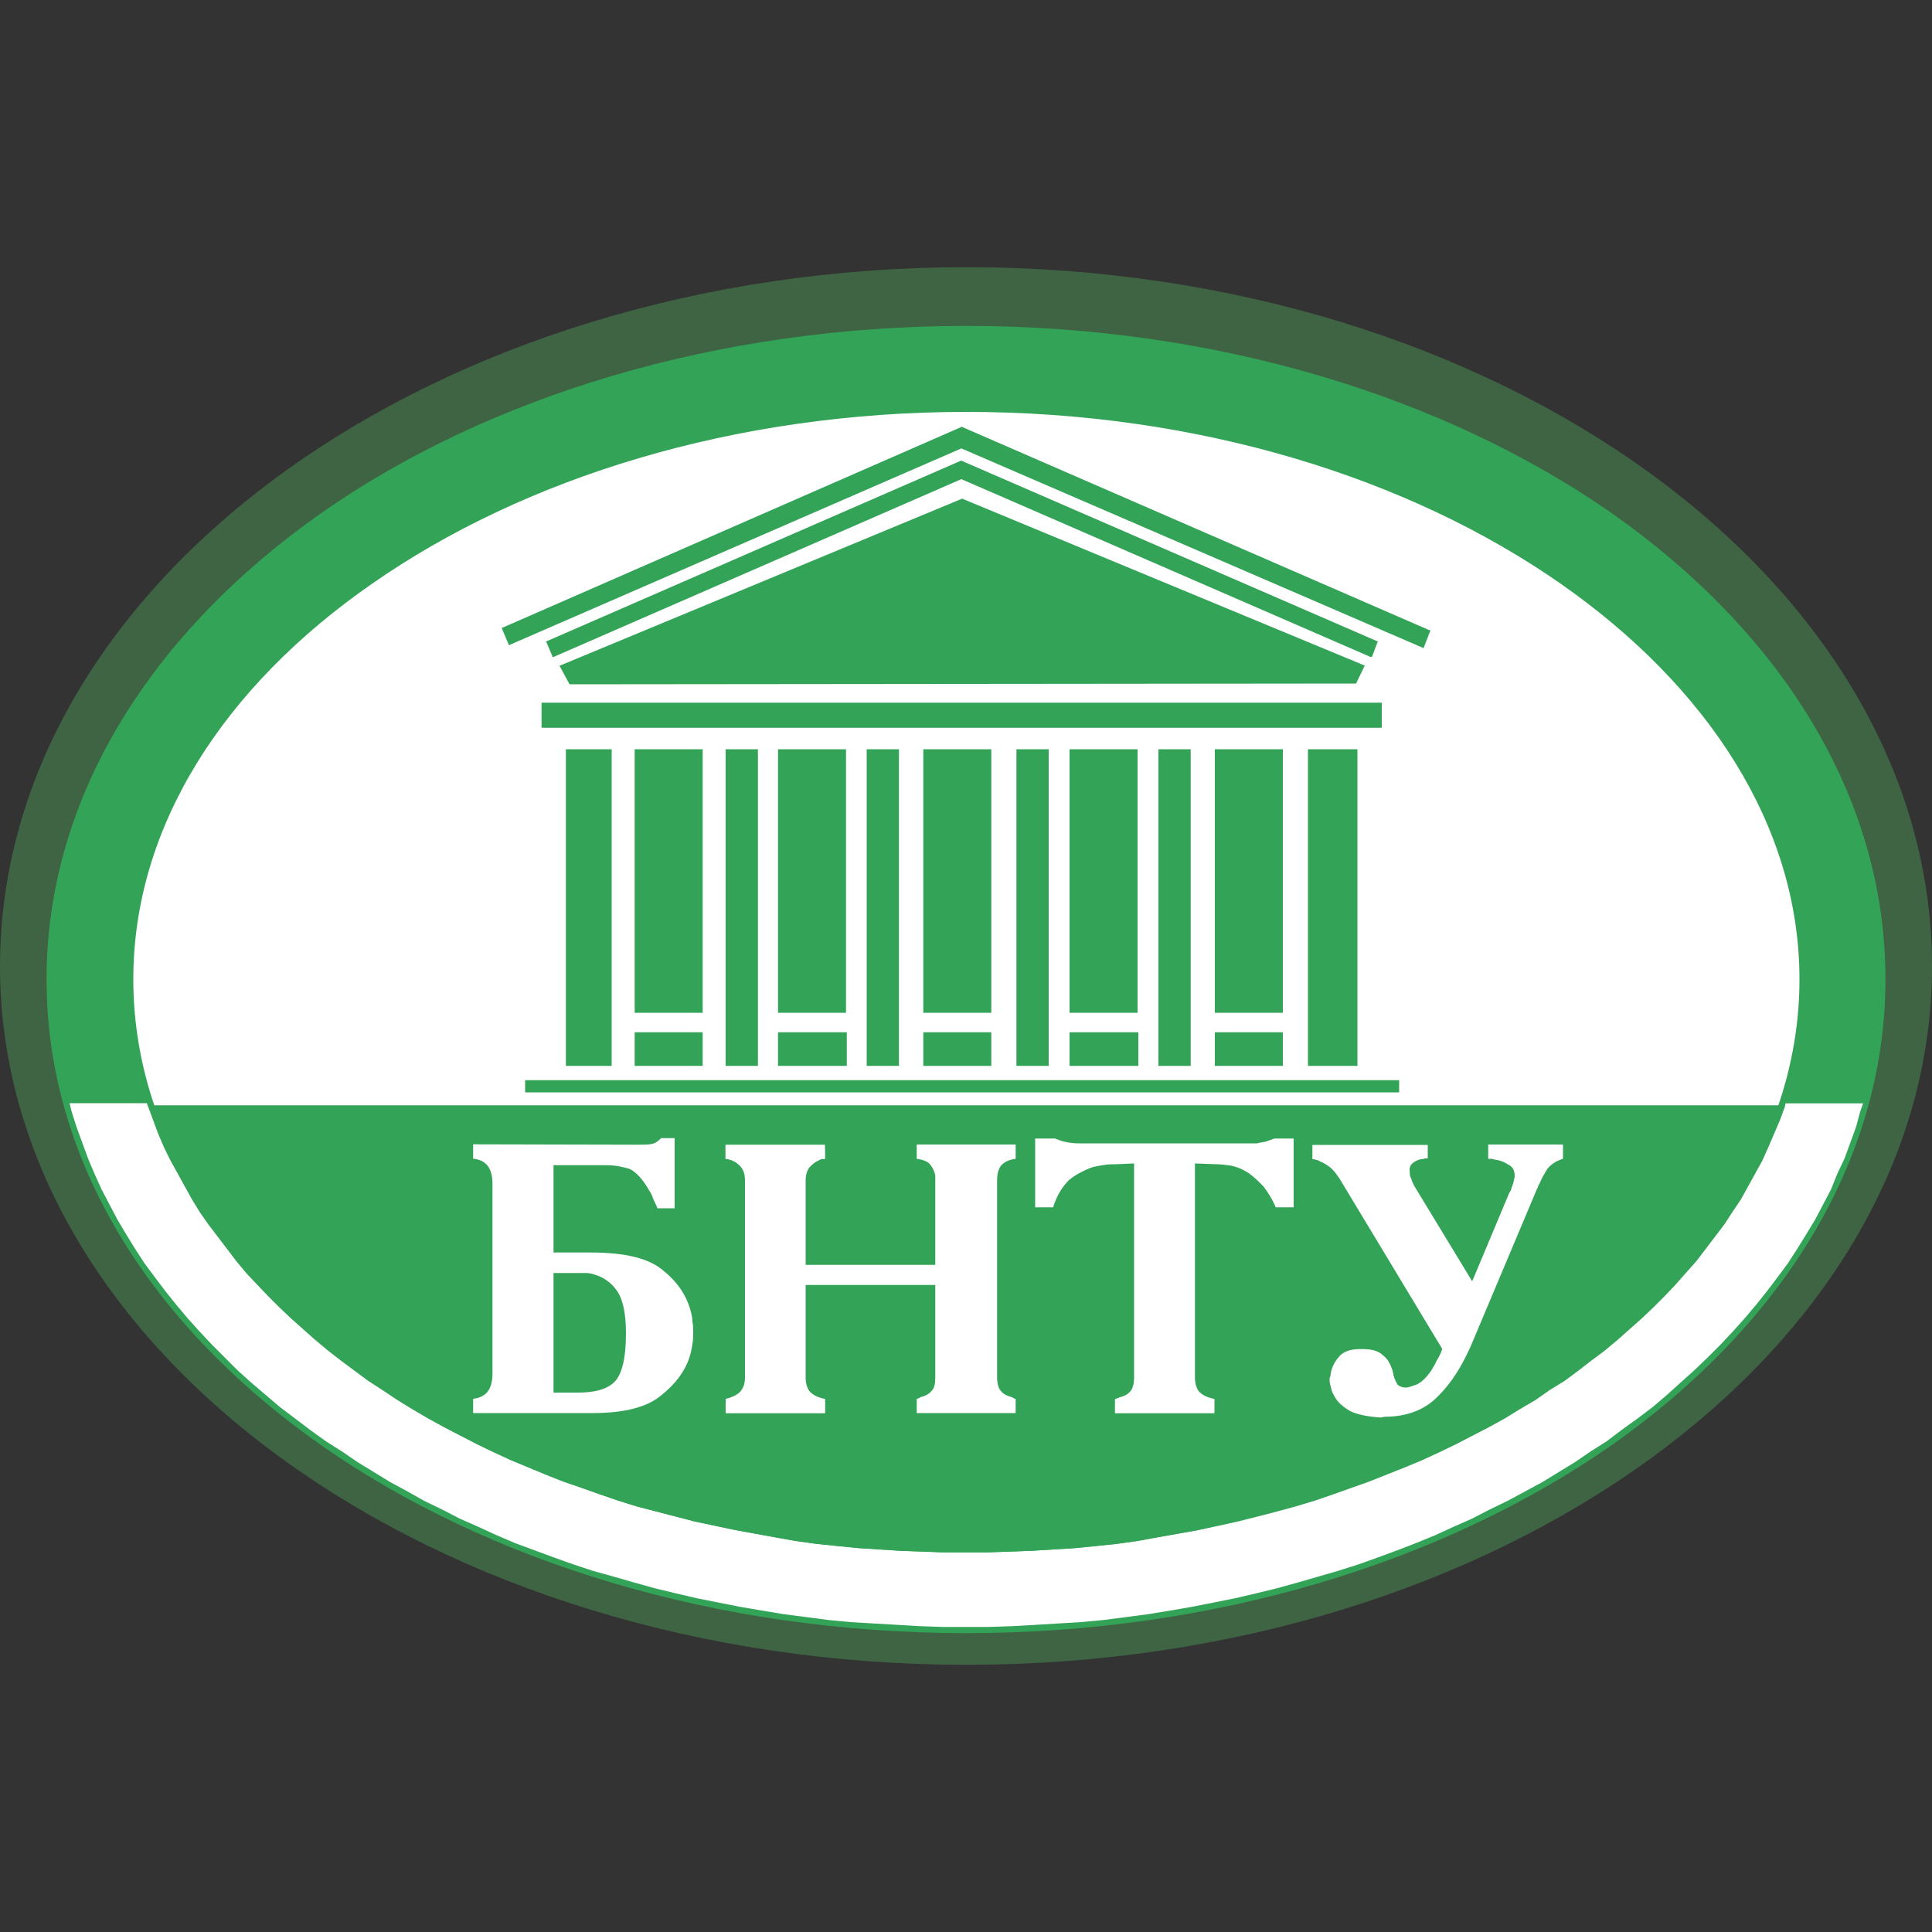 <?xml version="1.0" encoding="utf-8"?>
<!-- Generator: Adobe Illustrator 23.0.1, SVG Export Plug-In . SVG Version: 6.00 Build 0)  -->
<svg version="1.1" id="Layer_1" xmlns="http://www.w3.org/2000/svg" xmlns:xlink="http://www.w3.org/1999/xlink" x="0px" y="0px"
	 viewBox="0 0 1000 1000" style="enable-background:new 0 0 1000 1000;" xml:space="preserve">
<rect x="0" y="0" width="1000" height="1000" fill="#333333" stroke="none"/>
<style type="text/css">
	.st0{fill-rule:evenodd;clip-rule:evenodd;fill:#3E6443;}
	.st1{fill-rule:evenodd;clip-rule:evenodd;fill:#FFFFFF;}
	.st2{fill-rule:evenodd;clip-rule:evenodd;fill:#33A457;}
</style>
<g>
	<path class="st0" d="M500.2,138.3c275.5,0,499.8,162.4,499.8,361.9c0,199.1-224.3,361.5-499.8,361.5S0,699.3,0,500.2
		C0,300.7,224.7,138.3,500.2,138.3L500.2,138.3z"/>
	<path class="st1" d="M499.4,190.9c242.9,0,441.2,140.5,441.2,312.9c0,172.4-198.4,313.3-441.2,313.3
		c-243.2,0-441.6-140.9-441.6-313.3C57.8,331.5,256.2,190.9,499.4,190.9L499.4,190.9z"/>
	<path class="st2" d="M500.2,168.7c129.4,0,247.3,36.7,333.3,96.4c87.9,61.5,142.4,146.8,142.4,241.7s-54.5,180.2-142.4,241.7
		c-86,59.7-203.9,96.8-333.3,96.8c-129.8,0-247.7-37.1-333.3-96.8C79,687.1,24.1,601.8,24.1,506.9c0-94.9,54.9-180.2,142.7-241.7
		C252.5,205.4,370.4,168.7,500.2,168.7z M500.2,213.2c-120.1,0-229.1,34.1-307.7,89C116.1,355.2,69,427.5,69,506.9
		c0,79.3,47.1,151.6,123.5,205c78.6,54.5,187.6,88.6,307.7,88.6s229.1-34.1,307.7-88.6c76-53.4,123.5-125.7,123.5-205
		c0-79.3-47.5-151.6-123.5-204.7C729.3,247.3,620.3,213.2,500.2,213.2z"/>
	<path class="st2" d="M328.5,387.8h35.2v136.4h-35.2V387.8z M328.5,534.3h35.2v17.4h-35.2V534.3z M292.9,387.8h23.7v163.9h-23.7
		V387.8z M375.6,387.8h16.7v163.9h-16.7V387.8z M402.7,387.8h35.2v136.4h-35.2V387.8z M402.7,534.3h35.6v17.4h-35.6V534.3z
		 M448.6,387.8h16.7v163.9h-16.7V387.8z M477.9,387.8h35.2v136.4h-35.2V387.8z M477.9,534.3h35.2v17.4h-35.2V534.3z M526.1,387.8
		h16.7v163.9h-16.7V387.8z M553.6,387.8h35.2v136.4h-35.2V387.8z M553.6,534.3h35.6v17.4h-35.6V534.3z M599.6,387.8h16.7v163.9
		h-16.7V387.8z M628.8,387.8h35.2v136.4h-35.2V387.8z M628.8,534.3h35.2v17.4h-35.2V534.3z M677,387.8h25.6v163.9H677V387.8z
		 M271.8,559.1h452.4v6.3H271.8V559.1L271.8,559.1z M280.3,363.7h434.9v13H280.3V363.7z M498,258.1l208.4,86.4l-4.5,9.3l-407.1,0.4
		l-5.2-9.6L498,258.1z"/>
	<path class="st1" d="M964.4,571l-1.5,4.1l-2.2,8.2l-3,8.2l-3,8.2l-3.7,7.8l-3.3,8.2l-4.1,7.8l-4.1,7.8l-4.5,7.4l-4.8,7.8l-4.8,7.4
		l-5.2,7l-5.6,7.4l-5.6,7l-5.9,7l-6.3,7l-6.3,6.7l-6.7,6.7l-7,6.7l-7,6.3l-7,6.3l-7.4,6.3l-7.8,5.9l-8.2,5.9l-7.8,5.9l-8.2,5.2
		l-8.2,5.6l-8.5,5.2l-8.5,5.2l-8.9,4.8l-8.9,4.8l-9.3,4.5l-9.3,4.8l-9.3,4.1l-9.6,4.4l-10,4.1l-9.6,3.7l-10,3.7l-10.4,3.7l-10.4,3.3
		l-10.4,3l-10.4,3l-10.8,3l-10.7,2.6l-11.1,2.6l-11.1,2.2l-11.1,2.2l-11.1,1.9l-11.5,1.9l-11.5,1.5l-11.5,1.5l-11.9,1.1l-11.5,0.7
		l-11.9,0.7l-11.9,0.7l-12.2,0.4h-24.1l-11.9-0.4l-11.9-0.7l-11.9-0.7l-11.9-0.7l-11.5-1.1l-11.5-1.5l-11.5-1.5l-11.5-1.9l-11.1-1.9
		l-11.1-2.2l-11.1-2.2l-11.1-2.6l-10.8-2.6l-10.8-3l-10.4-3l-10.8-3l-10-3.3l-10.4-3.7l-10-3.7l-10-3.7l-9.6-4.1l-9.6-4.4l-9.3-4.1
		l-9.3-4.8l-9.3-4.5L211,772l-8.9-4.8l-8.5-5.2l-8.5-5.2l-8.2-5.6l-8.2-5.2l-8.2-5.9l-7.8-5.9l-7.8-5.9l-7.4-6.3l-7.4-6.3l-7-6.3
		l-6.7-6.7l-6.7-6.7l-6.3-6.7l-6.3-7l-5.9-7l-5.6-7l-5.6-7.4l-5.2-7l-4.8-7.4l-4.8-7.8l-4.4-7.4l-4.1-7.8l-4.1-7.8l-3.7-8.2
		l-3.3-7.8l-3-8.2l-3-8.2l-2.6-8.2L36,571h40l0.7,1.9l2.6,7l2.6,7l3,7l3.3,6.7l3.7,6.7l3.7,6.7l3.7,6.7l4.1,6.7l4.4,6.3l4.8,6.3
		l4.8,6.3l4.8,6.3l5.2,6.3l5.6,5.9l5.6,5.9l5.9,5.9l5.9,5.6l6.3,5.6l6.3,5.6l6.7,5.6l6.7,5.2l7,5.2l7,5.2l7.4,4.8l7.8,5.2l7.8,4.8
		l8.2,4.8l8.2,4.5l8.5,4.4l8.5,4.4l8.5,4.1l8.9,4.1l8.9,3.7l8.9,3.7l9.3,3.7l9.6,3.3l9.3,3.3l9.6,3.3l9.6,3l10,2.6l10,2.6l10,2.6
		l10.4,2.2l10.4,2.2l10.4,1.9l10.4,1.9l10.7,1.9l10.8,1.5l10.7,1.1l11.1,1.1l10.8,0.7l11.1,0.7l11.1,0.4l11.1,0.4h22.6l11.5-0.4
		l11.1-0.4L545,802l10.8-0.7l11.1-1.1l10.7-1.1l10.8-1.5l10.4-1.9l10.8-1.9L620,792l10.4-2.2l10-2.2l10.4-2.6l10-2.6l9.6-2.6l10-3
		l9.6-3.3l9.3-3.3l9.3-3.3l9.3-3.7l9.3-3.7l8.9-3.7l8.9-4.1l8.5-4.1l8.5-4.4l8.5-4.4l8.2-4.5l7.8-4.8l8.2-4.8l7.4-5.2l7.8-4.8l7-5.2
		l6.7-5.2l7-5.2l6.7-5.6l6.3-5.6l6.3-5.6l5.9-5.6l5.9-5.9l5.6-5.9l5.2-5.9l5.6-6.3l4.8-6.3l4.8-6.3l4.8-6.3l4.1-6.3l4.5-6.7l3.7-6.7
		l3.7-6.7l3.7-6.7l3-6.7l3-7l3-7l2.6-7l0.4-1.9H964.4z"/>
	<path class="st2" d="M712.6,331.8l0.7,0.4l-0.4,0.4l-2.6,7L710,340h-0.7l-211.7-92l-211,92h-0.7v-0.4l-3-7l-0.4-0.4l0.7-0.4
		l214.3-93.4L712.6,331.8z"/>
	<path class="st2" d="M259.9,324.8h0.4L497.6,221v-0.4l0.4,0.4l242.1,105.3h0.4l-0.4,0.7l-3,7.8l-0.4,0.7l-0.7-0.4L497.6,232.1
		L264,333.7l-0.4,0.4l-0.4-0.7l-3.3-7.8L259.9,324.8L259.9,324.8z M76.4,572.1h847.2v0.7l-2.6,7l-3,7l-3,7l-3,6.7l-3.7,6.7l-3.7,6.7
		l-3.7,6.7l-4.5,6.7l-4.1,6.3l-4.8,6.3l-4.8,6.3l-4.8,6.3l-5.6,6.3l-5.2,5.9l-5.6,5.9l-5.9,5.9l-5.9,5.6l-6.3,5.6l-6.3,5.6l-6.7,5.6
		l-7,5.2l-6.7,5.2l-7,5.2l-7.8,4.8l-7.4,5.2l-8.2,4.8l-7.8,4.8l-8.2,4.5l-8.5,4.4l-8.5,4.4l-8.5,4.1l-8.9,4.1l-8.9,3.7l-9.3,3.7
		l-9.3,3.7l-9.3,3.3l-9.3,3.3l-9.6,3.3l-10,3l-9.6,2.6l-10,2.6l-10.4,2.6l-10,2.2L620,792l-10.4,1.9l-10.8,1.9l-10.4,1.9l-10.8,1.5
		l-10.7,1.1l-11.1,1.1L545,802l-11.1,0.7l-11.1,0.4l-11.5,0.4h-22.6l-11.1-0.4l-11.1-0.4l-11.1-0.7l-10.8-0.7l-11.1-1.1l-10.7-1.1
		l-10.8-1.5l-10.7-1.9l-10.4-1.9l-10.4-1.9l-10.4-2.2l-10.4-2.2l-10-2.6l-10-2.6l-10-2.6l-9.6-3l-9.6-3.3l-9.3-3.3l-9.6-3.3
		l-9.3-3.7l-8.9-3.7l-8.9-3.7l-8.9-4.1l-8.5-4.1l-8.5-4.4l-8.5-4.4l-8.2-4.5l-8.2-4.8l-7.8-4.8l-7.8-5.2l-7.4-4.8l-7-5.2l-7-5.2
		l-6.7-5.2l-6.7-5.6l-6.3-5.6l-6.3-5.6l-5.9-5.6l-5.9-5.9l-5.6-5.9l-5.6-5.9l-5.2-6.3l-4.8-6.3l-4.8-6.3l-4.8-6.3l-4.4-6.3l-4.1-6.7
		l-3.7-6.7l-3.7-6.7l-3.7-6.7l-3.3-6.7l-3-7l-2.6-7l-2.6-7L76.4,572.1L76.4,572.1z"/>
	<path class="st1" d="M329.6,592.5c3.3,0,6.3,0,7.8-0.4c1.9-0.4,3.3-1.5,4.8-3h7v36.3h-8.9c-0.7-1.9-1.5-3.3-2.2-4.8
		c-0.4-1.5-1-2.8-1.9-4.1c-3.3-5.9-7-10-10.4-11.5c-3.7-1.1-7.4-1.9-11.9-1.9h-27.4v45.2h19.3c17.8,0,30.4,3,37.8,9.6
		c7.8,6.3,12.2,13.7,14.1,21.5c0.4,1.5,0.7,3.3,0.7,4.8c0.4,1.8,0.4,3.7,0.4,5.2c0,1.9,0,4.1-0.4,6.3c-0.4,2.2-0.7,4.4-1.5,6.7
		c-2.2,7-7,13.7-14.5,19.7c-7.4,6.3-19.3,9.3-35.6,9.3h-61.9v-7.4c3.7-0.4,6.3-1.9,7.8-4.1c1.5-2.2,2.2-5.2,2.2-8.9v-98.3
		c0-3.7-0.7-6.7-2.2-8.9c-1.5-2.2-4.1-3.7-7.8-4.1v-7.4L329.6,592.5L329.6,592.5L329.6,592.5z M299.2,720.8c8.2,0,14.5-1.5,18.5-5.2
		c4.1-3.7,6.3-12.2,6.3-25.6c0-11.1-1.9-18.5-5.2-22.6c-2.8-3.8-6.9-6.6-11.5-7.8c-1.1-0.4-2.6-0.7-4.1-0.7h-16.7v61.9H299.2
		L299.2,720.8z M427.1,599.9h-1.9c-0.7,0.4-1.5,0.7-2.2,1.1c-1.5,0.7-2.6,1.8-4.1,3.3c-1.1,1.5-1.9,3.7-1.9,6.7v43.7h67.1v-43.7
		v-1.1v-1.5c-0.4-2-1.3-4-2.6-5.6c-1.1-1.5-3.7-2.6-7-3v-7.4h51.2v7.4c-3.3,0.4-5.6,1.5-7.4,3.3c-1.5,1.9-2.2,4.4-2.2,7.8v102
		c0,3.3,0.7,5.6,1.9,7c1.1,1.5,3,2.6,5.9,3.3c0.4,0.4,0.7,0.4,0.7,0.4c0.4,0.4,0.7,0.4,1.1,0.4v7.4h-51.2v-7.4c0.4,0,0.7,0,1.1-0.4
		c0.4,0,0.4,0,0.7-0.4c3-0.7,4.8-1.9,5.9-3.3c1.5-1.5,1.9-3.7,1.9-7v-47.8h-67.1V713c0,3,0.7,5.2,1.9,7c1.5,1.8,4.1,3.3,8.2,4.1v7.4
		h-51.5v-7.4c4.1-1.1,6.7-2.6,7.8-4.1c1.5-1.9,2.2-4.1,2.2-7V611c0-3-0.7-5.2-1.9-6.7c-1.1-1.4-2.5-2.6-4.1-3.3
		c-0.7-0.4-1.5-0.7-1.9-0.7c-0.7-0.4-1.5-0.4-2.2-0.4v-7.4h51.5L427.1,599.9L427.1,599.9z M545.8,589.2c1.9,0.7,3.7,1.5,5.9,1.9
		c1.9,0.4,4.1,0.7,6.7,0.7h92.3c1.1-0.4,2.2-0.4,3.3-0.7c0.7,0,1.9-0.4,2.6-0.7c1.1-0.4,2.2-0.7,3-1.1h10v35.6h-9.3
		c-1.8-4.4-4.1-7.8-6.3-10.8c-2.6-2.6-4.8-4.8-7.4-6.7c-2.9-2-6.2-3.4-9.6-4.1c-3-0.4-5.6-0.7-7.4-0.7l-11.1-0.4V713
		c0,3,0.7,5.2,1.9,7c1.5,1.8,4.1,3.3,8.2,4.1v7.4h-51.5v-7.4c0.4,0,0.7,0,1.1-0.4c0.4,0,0.7,0,1.1-0.4c3-0.7,4.8-1.9,5.9-3.3
		c1.1-1.5,1.8-3.7,1.8-7V602.2l-9.3,0.4c-1.9,0-4.1,0-6.3,0.4c-2.6,0.4-4.8,0.7-7,1.5c-3.7,1.5-7.4,3.3-11.1,6.3
		c-3.3,3.3-6.3,7.8-8.2,14.1h-9.3v-35.6H545.8L545.8,589.2z M739,599.6h-1.5c-0.4,0-0.7,0.4-1.5,0.4c-1.5,0-3,0.7-4.5,1.8
		c-1.5,1.1-2.2,2.6-1.8,4.8c0,1.1,0,2.2,0.7,3.3c0.4,1.5,1.1,3,1.9,4.4l29.7,48.9l19.3-46c0.4-0.4,0.4-0.7,0.7-1.1
		c0-0.4,0.4-0.7,0.4-1.5c0-0.4,0.4-0.4,0.4-0.7c0-0.4,0-0.7,0.4-1.1c0-0.7,0.4-1.5,0.4-2.2c0.3-0.6,0.4-1.2,0.4-1.9
		c0-3-1.1-4.8-3.3-5.9c-2.1-1.4-4.5-2.3-7-2.6c-0.4,0-1.1-0.4-1.5-0.4h-1.9v-7.4H809v7.4c-3.7,1.1-6.3,3-8.1,5.2
		c-1.5,2.6-3,4.8-4.1,7.8c-0.4,0.4-0.4,0.7-0.7,1.1c0,0.4,0,0.7-0.4,1.1l-34.5,81.9c-4.5,10-9.6,18.5-16.7,25.6
		c-6.7,7-15.9,10.8-27.8,10.8l-1.9,0.4c-6.7-0.4-12.2-1.5-15.9-3.3c-3.7-2.2-6.3-4.4-7.8-7c-1.1-1.9-1.9-3.3-2.2-5.2
		c-0.4-1.5-0.7-2.6-0.7-3.7v-1.1c0-0.4,0.4-0.7,0.4-1.1c0.3-3.6,1.8-6.9,4.1-9.6c2.2-3,5.9-4.4,11.1-4.4h1.9c3.7,0,6.7,0.7,8.9,2.2
		c1.9,1.5,3.7,3,4.4,4.8c0.7,1.1,1.1,2.2,1.5,3.3c0.4,0.7,0.4,1.8,0.7,2.6v0.7c0.4,0.4,0.4,0.7,0.4,1.1c0.4,1.1,1.1,2.6,1.8,3.7
		c0.7,0.7,2.2,1.5,4.5,1.5c1.1,0,2.6-0.7,5.2-1.5c2.6-1.1,5.2-3.7,7.8-7.4c0.7-1.5,1.9-3,2.6-4.8c1.1-1.9,2.2-3.7,3-6.3l-53-87.9
		c-1.5-2.2-3-4.4-4.8-5.9c-1.9-1.5-3.7-2.6-5.6-3.3c-0.5-0.5-1.2-0.7-1.9-0.7c-0.4-0.4-1.1-0.4-1.9-0.4v-7.4h59.7L739,599.6
		L739,599.6L739,599.6z"/>
</g>
</svg>
